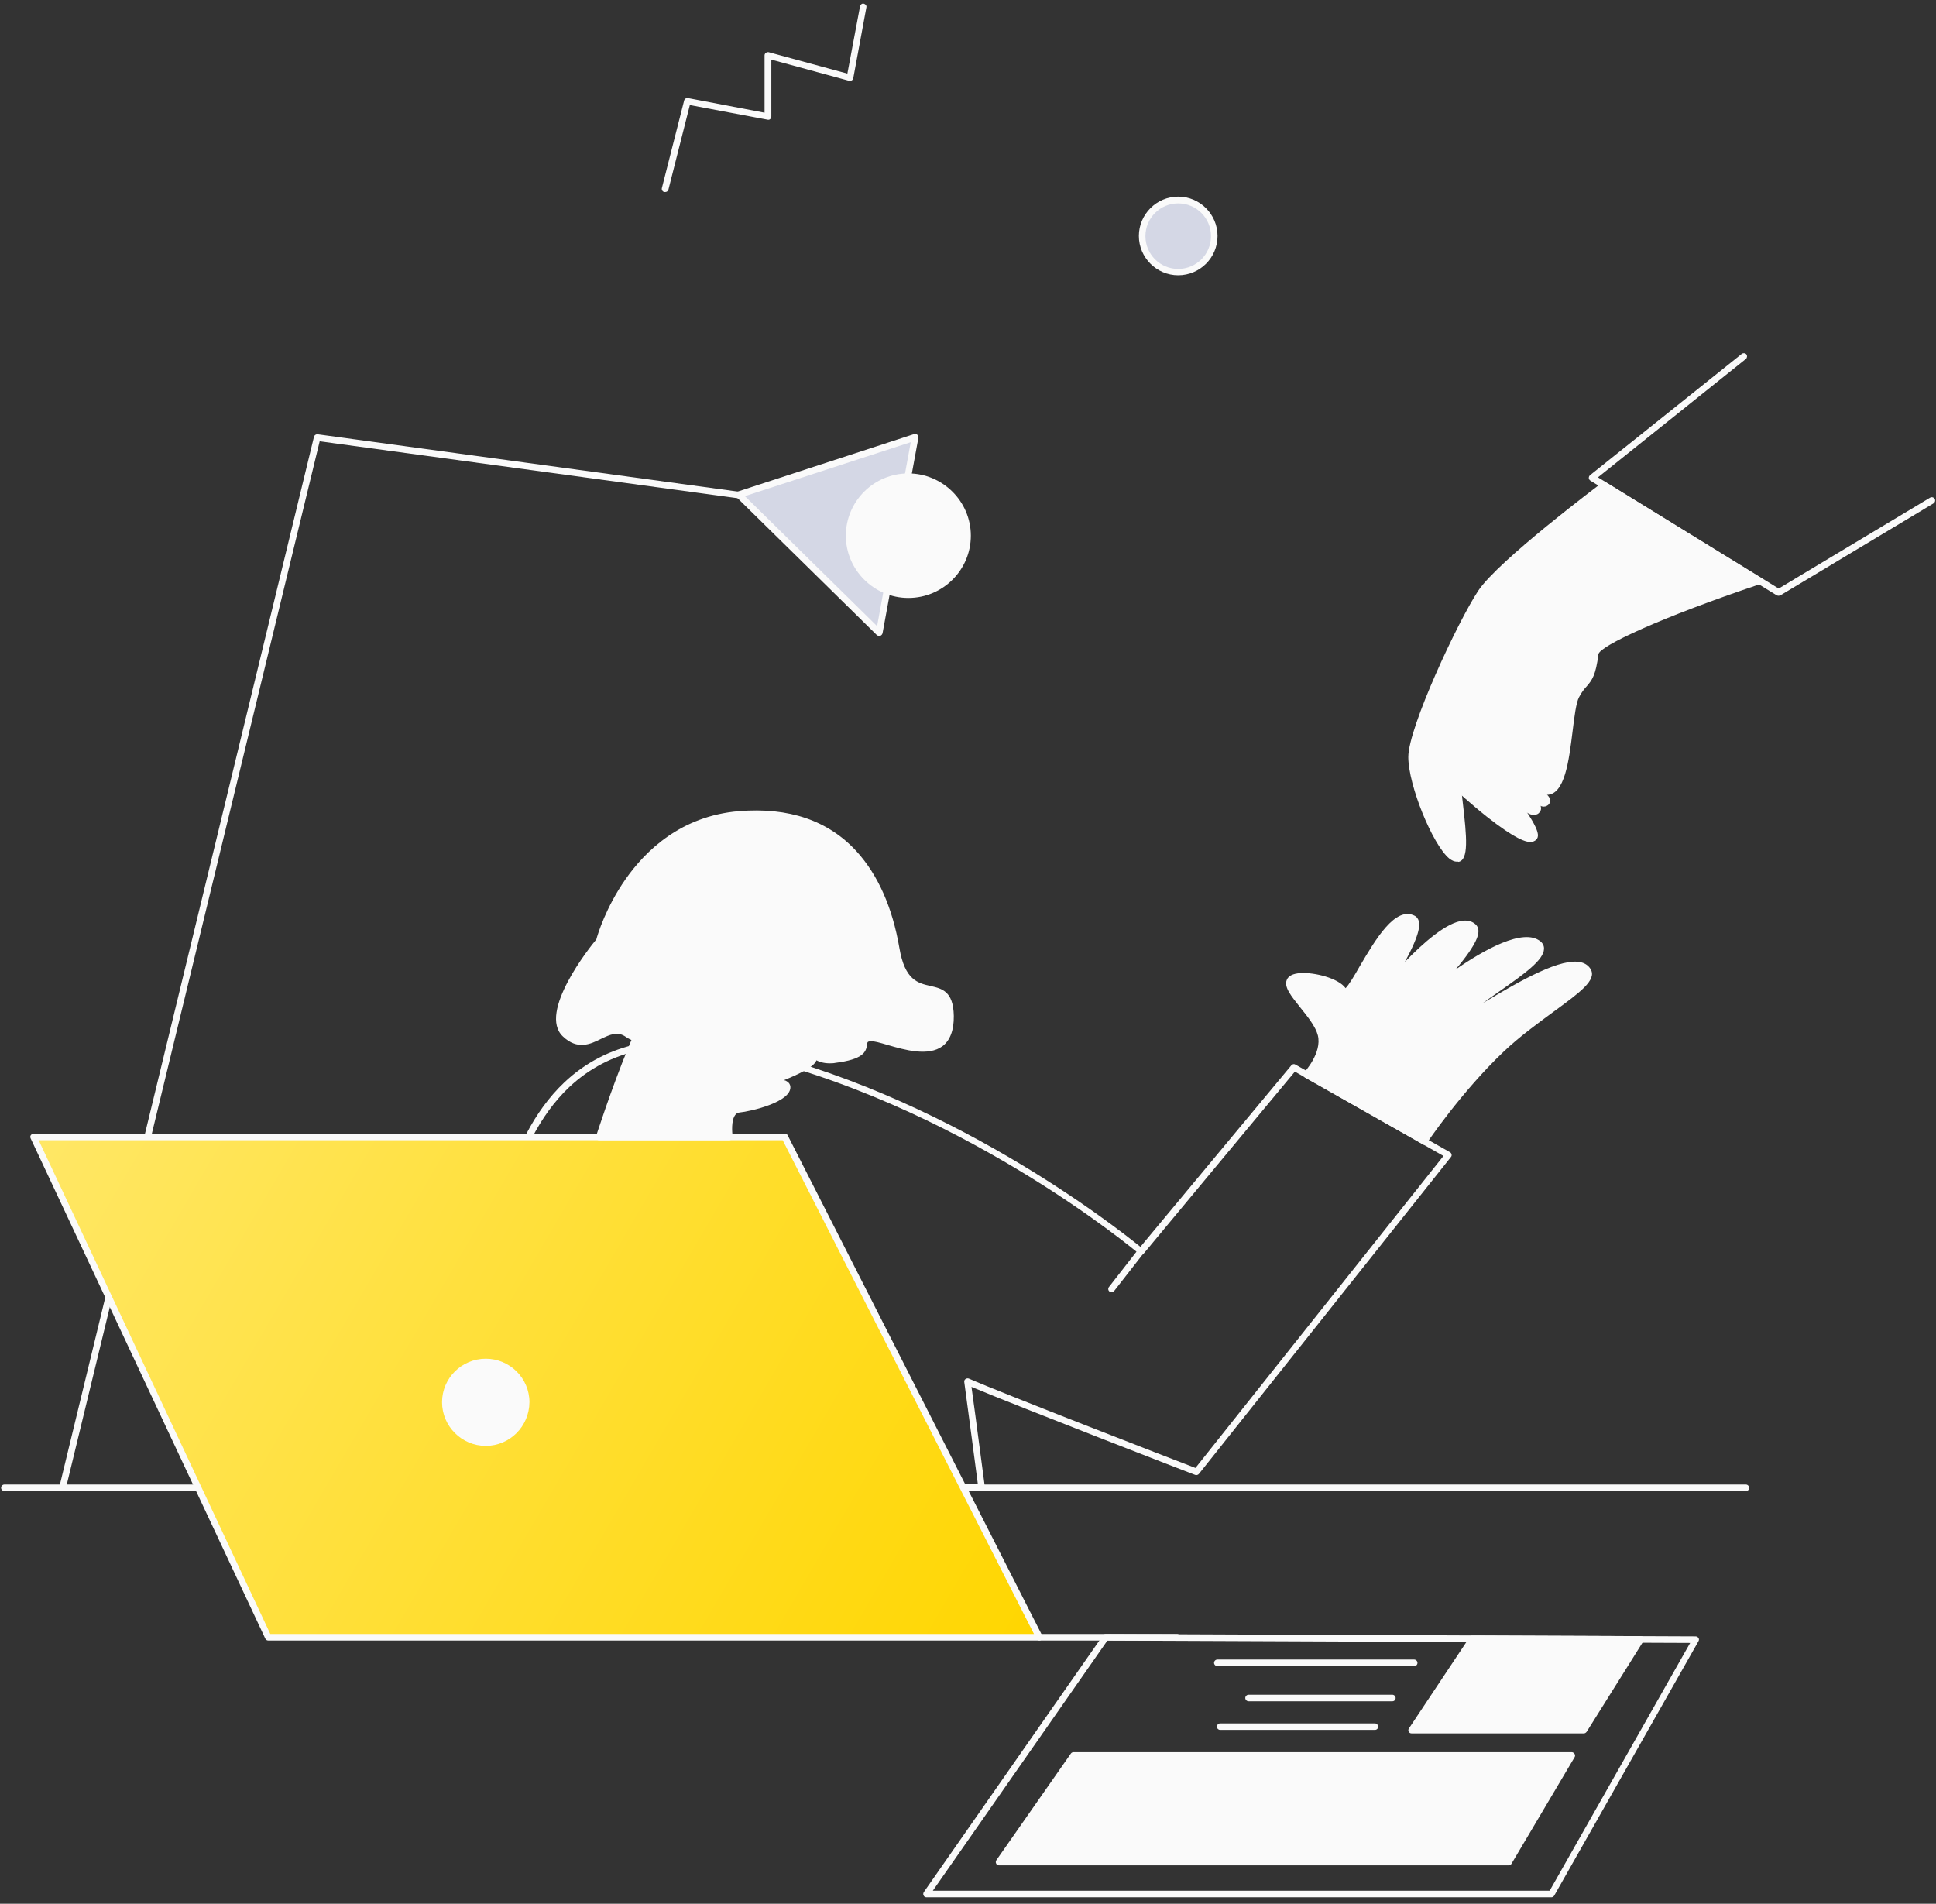 <svg width="242" height="238" viewBox="0 0 242 238" fill="none" xmlns="http://www.w3.org/2000/svg">
<rect x="0" y="0" width="242" height="238" fill="#333333" stroke="none"/>
<g clip-path="url(#clip0_545_8592)">
<path d="M7.839 186.33C7.811 186.33 7.784 186.33 7.729 186.33C7.511 186.275 7.374 186.057 7.429 185.838L39.25 54.596C39.304 54.404 39.495 54.268 39.714 54.295L92.402 61.479C92.621 61.506 92.785 61.725 92.757 61.943C92.73 62.162 92.511 62.325 92.293 62.298L39.96 55.169L8.248 186.002C8.194 186.193 8.03 186.33 7.839 186.33Z" fill="#FAFAFA"/>
<path d="M122.692 186.33H61.974C61.783 186.33 61.592 186.194 61.564 185.975C61.537 185.893 60.117 176.689 60.499 165.954C60.854 155.985 62.875 142.574 70.523 135.335C75.74 130.392 82.951 128.862 91.91 130.801C118.131 136.483 139.682 153.554 142.549 155.875L161.423 133.178C161.56 133.014 161.778 132.986 161.942 133.096L181.253 144.049C181.362 144.103 181.417 144.212 181.444 144.322C181.472 144.431 181.444 144.568 181.362 144.649L149.87 184.254C149.76 184.391 149.569 184.446 149.405 184.391C149.159 184.309 127.09 175.76 121.436 173.384C121.955 177.071 123.075 185.784 123.102 185.866C123.129 185.975 123.075 186.112 122.993 186.194C122.938 186.276 122.802 186.33 122.692 186.33ZM62.329 185.511H122.228C121.955 183.49 120.917 175.487 120.535 172.783C120.507 172.646 120.562 172.482 120.698 172.4C120.808 172.318 120.972 172.291 121.108 172.346C125.069 174.094 146.701 182.479 149.433 183.517L180.434 144.513L161.86 133.97L142.959 156.722C142.877 156.804 142.795 156.859 142.686 156.859C142.577 156.859 142.468 156.831 142.386 156.749C142.167 156.558 119.633 137.603 91.8 131.593C83.115 129.709 76.177 131.184 71.151 135.909C63.695 142.956 61.728 156.149 61.373 165.954C60.991 175.487 62.056 183.735 62.329 185.511Z" fill="#FAFAFA"/>
<path d="M94.861 129.654C100.542 129.654 105.158 125.038 105.158 119.357C105.158 113.675 100.542 109.059 94.861 109.059C89.18 109.059 84.564 113.675 84.564 119.357C84.564 125.038 89.18 129.654 94.861 129.654Z" fill="#FAFAFA"/>
<path d="M94.861 130.063C88.962 130.063 84.154 125.256 84.154 119.356C84.154 113.456 88.962 108.649 94.861 108.649C100.761 108.649 105.568 113.456 105.568 119.356C105.596 125.256 100.788 130.063 94.861 130.063ZM94.861 109.469C89.398 109.469 84.974 113.893 84.974 119.356C84.974 124.819 89.398 129.244 94.861 129.244C100.324 129.244 104.749 124.819 104.749 119.356C104.776 113.921 100.324 109.469 94.861 109.469Z" fill="#FAFAFA"/>
<path d="M74.895 117.636C74.895 117.636 67.602 126.403 70.634 129.271C73.666 132.139 75.769 127.359 78.446 129.271C81.15 131.183 85.575 128.834 85.93 127.277C86.285 125.72 85.766 116.68 87.323 116.407C88.88 116.133 90.546 117.007 92.977 115.369C95.408 113.73 99.833 109.715 101.745 111.463C103.657 113.211 105.05 119.193 102.783 122.224C100.515 125.256 98.959 133.177 104.339 132.467C109.72 131.784 106.852 130.036 108.682 129.763C110.512 129.49 118.843 134.27 118.761 126.977C118.706 121.023 113.38 126.622 111.987 118.537C110.594 110.452 105.978 100.646 92.349 101.766C78.719 102.941 74.895 117.636 74.895 117.636Z" fill="#FAFAFA"/>
<path d="M103.711 132.931C102.127 132.931 101.307 132.138 100.898 131.428C100.242 130.308 100.105 128.615 100.515 126.594C100.87 124.846 101.608 123.125 102.454 121.978C104.503 119.219 103.301 113.428 101.471 111.762C100.16 110.561 96.882 112.991 94.725 114.603C94.178 115.013 93.659 115.395 93.195 115.696C91.392 116.925 89.945 116.843 88.77 116.788C88.278 116.761 87.814 116.733 87.377 116.815C87.377 116.815 86.968 116.952 86.722 119.192C86.558 120.694 86.531 122.524 86.503 124.163C86.476 125.665 86.448 126.84 86.339 127.386C86.148 128.314 84.946 129.325 83.362 129.926C81.423 130.663 79.566 130.554 78.227 129.626C77.189 128.888 76.233 129.352 75.141 129.871C73.83 130.527 72.191 131.319 70.361 129.571C67.192 126.594 73.775 118.345 74.54 117.444C74.704 116.843 75.714 113.456 78.2 109.905C80.685 106.354 85.138 102.011 92.348 101.41C98.603 100.891 103.574 102.585 107.098 106.463C109.747 109.386 111.55 113.428 112.424 118.509C113.107 122.551 114.746 122.906 116.302 123.261C117.723 123.589 119.17 123.89 119.225 127.003C119.252 128.779 118.761 130.063 117.832 130.773C116.057 132.111 113.107 131.264 110.949 130.636C110.02 130.363 109.174 130.117 108.791 130.172C108.436 130.226 108.436 130.254 108.381 130.582C108.272 131.538 107.863 132.439 104.421 132.876C104.175 132.931 103.929 132.931 103.711 132.931ZM100.57 110.615C101.116 110.615 101.608 110.779 102.045 111.161C104.175 113.101 105.514 119.301 103.137 122.497C101.662 124.463 100.379 128.915 101.635 131.046C102.154 131.92 103.055 132.275 104.339 132.111C107.426 131.701 107.507 131.019 107.589 130.527C107.644 130.145 107.699 129.544 108.682 129.407C109.228 129.325 110.075 129.571 111.167 129.899C113.161 130.472 115.893 131.264 117.34 130.172C118.078 129.626 118.433 128.56 118.433 127.058C118.406 124.6 117.504 124.409 116.166 124.108C114.5 123.753 112.451 123.289 111.659 118.7C109.119 104.005 99.805 101.656 92.458 102.257C79.238 103.35 75.386 117.635 75.332 117.771C75.305 117.826 75.277 117.881 75.25 117.935C73.283 120.284 68.695 126.894 70.962 129.025C72.382 130.363 73.529 129.817 74.813 129.189C75.987 128.615 77.298 127.987 78.746 128.997C80.303 130.09 82.324 129.516 83.116 129.216C84.509 128.67 85.465 127.796 85.602 127.249C85.711 126.812 85.738 125.528 85.766 124.19C85.848 119.438 86.011 116.296 87.35 116.078C87.869 115.996 88.388 116.023 88.907 116.051C90.054 116.105 91.256 116.187 92.84 115.095C93.277 114.794 93.796 114.412 94.342 114.029C96.281 112.418 98.712 110.615 100.57 110.615Z" fill="#FAFAFA"/>
<path d="M218.236 186.41H0.545C0.327 186.41 0.136 186.219 0.136 186C0.136 185.782 0.327 185.591 0.545 185.591H218.236C218.455 185.591 218.646 185.782 218.646 186C218.646 186.219 218.482 186.41 218.236 186.41Z" fill="#FAFAFA"/>
<path d="M129.904 204.686H33.541L4.206 142.137H98.111L129.904 204.686Z" fill="url(#paint0_linear_545_8592)"/>
<path d="M129.905 205.095H33.542C33.378 205.095 33.241 205.013 33.159 204.849L3.824 142.301C3.77 142.164 3.77 142.028 3.852 141.918C3.933 141.809 4.07 141.727 4.207 141.727H98.111C98.275 141.727 98.412 141.809 98.466 141.946L130.287 204.494C130.342 204.631 130.342 204.767 130.26 204.904C130.178 205.013 130.068 205.095 129.905 205.095ZM33.787 204.276H129.249L97.838 142.547H4.835L33.787 204.276Z" fill="#FAFAFA"/>
<path d="M60.719 180.349C63.505 180.349 65.772 178.082 65.772 175.296C65.772 172.51 63.505 170.243 60.719 170.243C57.933 170.243 55.666 172.51 55.666 175.296C55.666 178.109 57.933 180.349 60.719 180.349Z" fill="#FAFAFA"/>
<path d="M60.719 180.758C57.714 180.758 55.256 178.3 55.256 175.296C55.256 172.291 57.714 169.86 60.719 169.86C63.723 169.86 66.181 172.291 66.181 175.296C66.154 178.327 63.723 180.758 60.719 180.758ZM60.719 170.68C58.151 170.68 56.075 172.755 56.075 175.296C56.075 177.836 58.151 179.939 60.719 179.939C63.286 179.939 65.362 177.863 65.362 175.296C65.335 172.755 63.259 170.68 60.719 170.68Z" fill="#FAFAFA"/>
<path d="M147.139 205.094H129.931C129.713 205.094 129.521 204.902 129.521 204.684C129.521 204.465 129.713 204.274 129.931 204.274H147.139C147.357 204.274 147.549 204.465 147.549 204.684C147.549 204.902 147.357 205.094 147.139 205.094Z" fill="#FAFAFA"/>
<path d="M92.349 61.835L109.911 79.097L114.391 54.678L92.349 61.835Z" fill="#D4D7E5"/>
<path d="M109.911 79.508C109.802 79.508 109.693 79.454 109.611 79.399L92.048 62.137C91.939 62.027 91.911 61.891 91.939 61.754C91.966 61.618 92.075 61.508 92.212 61.454L114.254 54.27C114.39 54.216 114.554 54.243 114.664 54.352C114.773 54.434 114.828 54.598 114.8 54.735L110.321 79.153C110.293 79.29 110.184 79.426 110.048 79.481C110.02 79.508 109.966 79.508 109.911 79.508ZM93.113 62.027L109.638 78.279L113.844 55.281L93.113 62.027Z" fill="#FAFAFA"/>
<path d="M113.543 74.344C117.612 74.344 120.945 71.039 120.945 66.969C120.945 62.899 117.64 59.594 113.543 59.594C109.446 59.594 106.141 62.899 106.141 66.969C106.168 71.039 109.473 74.344 113.543 74.344Z" fill="#FAFAFA"/>
<path d="M113.543 74.753C109.255 74.753 105.731 71.257 105.731 66.969C105.731 62.681 109.228 59.184 113.543 59.184C117.831 59.184 121.355 62.681 121.355 66.969C121.355 71.257 117.859 74.753 113.543 74.753ZM113.543 60.004C109.692 60.004 106.551 63.145 106.551 66.969C106.551 70.82 109.692 73.934 113.543 73.934C117.394 73.934 120.536 70.793 120.536 66.969C120.536 63.117 117.394 60.004 113.543 60.004Z" fill="#FAFAFA"/>
<path d="M83.142 24.007C83.115 24.007 83.088 24.007 83.033 24.007C82.815 23.952 82.678 23.734 82.733 23.515L85.519 12.562C85.573 12.344 85.792 12.235 85.983 12.262L95.57 14.092V6.936C95.57 6.799 95.625 6.69 95.734 6.608C95.843 6.526 95.98 6.499 96.089 6.526L105.922 9.203L107.506 0.79C107.561 0.572 107.752 0.408 107.971 0.462C108.189 0.517 108.353 0.708 108.298 0.927L106.66 9.776C106.632 9.886 106.578 9.995 106.468 10.05C106.359 10.104 106.25 10.132 106.141 10.104L96.417 7.455V14.556C96.417 14.666 96.362 14.802 96.28 14.884C96.198 14.966 96.062 14.993 95.953 14.966L86.229 13.136L83.552 23.706C83.498 23.898 83.334 24.007 83.142 24.007Z" fill="#FAFAFA"/>
<path d="M147.275 34.003C149.761 34.003 151.782 31.981 151.782 29.496C151.782 27.01 149.761 24.989 147.275 24.989C144.79 24.989 142.769 27.01 142.769 29.496C142.796 32.009 144.79 34.003 147.275 34.003Z" fill="#D4D7E5"/>
<path d="M147.276 34.412C144.572 34.412 142.359 32.199 142.359 29.495C142.359 26.791 144.572 24.579 147.276 24.579C149.98 24.579 152.192 26.791 152.192 29.495C152.192 32.227 149.98 34.412 147.276 34.412ZM147.276 25.426C145.009 25.426 143.179 27.256 143.179 29.523C143.179 31.79 145.009 33.62 147.276 33.62C149.543 33.62 151.373 31.79 151.373 29.523C151.373 27.256 149.543 25.426 147.276 25.426Z" fill="#FAFAFA"/>
<path d="M74.894 142.14C74.894 142.14 82.023 119.852 85.847 120.316C89.671 120.781 87.24 126.326 87.24 126.326C87.24 126.326 102.727 120.999 103.683 124.468C104.421 127.063 93.413 129.958 93.413 129.958C93.413 129.958 103.137 127.309 103.328 129.166C103.547 131.324 94.915 132.526 93.495 133.345C93.495 133.345 101.252 130.75 101.662 132.143C102.044 133.509 93.14 136.295 93.14 136.295C93.14 136.295 98.221 134.492 98.357 135.831C98.494 137.224 94.096 138.48 92.348 138.644C90.6 138.808 91.119 142.113 91.119 142.113H74.894V142.14Z" fill="#FAFAFA"/>
<path d="M91.146 142.549H74.894C74.758 142.549 74.648 142.495 74.566 142.385C74.484 142.276 74.457 142.14 74.512 142.03C74.539 141.976 76.314 136.376 78.554 130.914C82.706 120.78 84.727 119.77 85.902 119.906C86.885 120.015 87.595 120.452 88.005 121.19C88.77 122.528 88.305 124.549 87.923 125.697C90.791 124.768 100.323 121.845 103.191 123.348C103.656 123.594 103.956 123.949 104.093 124.386C104.202 124.768 104.147 125.15 103.929 125.533C103.382 126.516 101.744 127.445 99.914 128.237C101.416 128.073 102.727 128.073 103.328 128.483C103.628 128.701 103.738 128.974 103.738 129.166C103.847 130.122 102.891 130.832 101.307 131.46C101.416 131.487 101.525 131.515 101.634 131.569C101.908 131.733 102.017 131.924 102.071 132.088C102.235 132.689 101.853 133.481 98.002 135.038C98.165 135.065 98.275 135.12 98.384 135.202C98.63 135.338 98.766 135.584 98.794 135.83C98.985 137.769 93.823 138.944 92.43 139.08C92.211 139.108 92.047 139.19 91.911 139.381C91.392 140.036 91.501 141.566 91.583 142.085C91.61 142.194 91.556 142.331 91.501 142.413C91.364 142.495 91.255 142.549 91.146 142.549ZM75.441 141.73H90.682C90.627 140.992 90.6 139.654 91.228 138.862C91.501 138.507 91.883 138.288 92.32 138.261C95.188 137.961 98.002 136.54 97.947 135.885C97.756 135.612 96.199 135.775 94.287 136.376C93.686 136.595 93.276 136.704 93.276 136.704C93.058 136.759 92.839 136.649 92.757 136.431C92.675 136.212 92.812 135.994 93.003 135.912C93.194 135.83 93.632 135.694 94.15 135.53C97.947 134.273 101.061 132.826 101.252 132.225C100.87 131.842 97.674 132.361 93.632 133.7C93.44 133.754 93.222 133.672 93.14 133.481C93.058 133.29 93.112 133.071 93.304 132.962C93.795 132.662 94.942 132.361 96.39 132.006C98.712 131.405 103.027 130.285 102.918 129.166C102.918 129.138 102.918 129.111 102.864 129.084C102.345 128.729 99.504 128.728 94.014 130.203C93.795 130.258 93.632 130.313 93.522 130.34C93.304 130.395 93.085 130.258 93.031 130.04C92.976 129.821 93.112 129.603 93.331 129.548C93.44 129.521 93.577 129.493 93.741 129.439C96.39 128.701 102.263 126.789 103.219 125.096C103.328 124.905 103.355 124.741 103.328 124.577C103.273 124.358 103.109 124.167 102.836 124.031C100.323 122.719 90.846 125.505 87.404 126.68C87.24 126.735 87.076 126.68 86.967 126.571C86.858 126.461 86.83 126.27 86.885 126.134C86.885 126.106 88.196 123.102 87.322 121.545C87.049 121.053 86.557 120.753 85.82 120.671C85.192 120.589 83.307 121.463 79.346 131.159C77.489 135.666 75.96 140.2 75.441 141.73Z" fill="#FAFAFA"/>
<path d="M138.944 161.557C138.862 161.557 138.78 161.529 138.699 161.475C138.507 161.338 138.48 161.065 138.617 160.901L142.277 156.203C142.413 156.012 142.686 155.985 142.85 156.121C143.041 156.258 143.069 156.531 142.932 156.695L139.272 161.393C139.19 161.502 139.081 161.557 138.944 161.557Z" fill="#FAFAFA"/>
<path d="M163.309 134.323C163.309 134.323 165.712 131.783 165.111 129.352C164.51 126.921 160.687 123.972 161.205 122.66C161.724 121.349 167.051 122.333 167.897 123.917C168.771 125.474 173.251 113.101 176.61 114.903C178.331 115.805 172.841 123.972 172.841 123.972C172.841 123.972 181.363 113.401 184.149 115.941C185.624 117.28 178.495 124.327 178.495 124.327C178.495 124.327 189.175 115.532 192.234 118.072C194.556 119.984 182.592 125.802 183.603 126.867C183.903 127.195 196.522 118.099 198.434 121.486C199.417 123.207 192.698 126.484 187.673 131.237C182.21 136.427 178.003 142.736 178.003 142.736L163.309 134.323Z" fill="#FAFAFA"/>
<path d="M178.059 143.121C177.977 143.121 177.922 143.093 177.868 143.066L163.118 134.708C163.009 134.653 162.927 134.544 162.927 134.407C162.9 134.271 162.954 134.162 163.036 134.052C163.063 134.025 165.276 131.621 164.73 129.436C164.456 128.344 163.446 127.087 162.545 125.967C161.397 124.52 160.469 123.4 160.851 122.499C161.042 122.007 161.616 121.707 162.572 121.652C164.293 121.543 167.297 122.28 168.198 123.537C168.581 123.181 169.346 121.898 169.947 120.833C171.94 117.446 174.426 113.212 176.857 114.496C177.021 114.578 177.267 114.796 177.349 115.179C177.431 115.506 177.676 116.49 175.601 120.259C177.84 117.937 180.845 115.26 182.921 115.097C183.549 115.042 184.068 115.206 184.477 115.588C184.614 115.725 184.805 115.971 184.805 116.38C184.805 116.735 184.833 117.801 181.937 121.215C185.433 118.784 190.432 115.943 192.562 117.691C192.863 117.937 193.027 118.292 192.999 118.647C192.945 120.013 190.623 121.707 187.373 123.974C186.717 124.438 185.952 124.957 185.297 125.449C185.406 125.367 185.543 125.312 185.652 125.23C190.159 122.526 195.212 119.658 197.67 120.314C198.189 120.45 198.599 120.751 198.845 121.188C199.609 122.526 197.479 124.083 194.228 126.459C192.262 127.907 189.995 129.546 188.001 131.43C182.62 136.538 178.441 142.793 178.386 142.847C178.332 143.039 178.195 143.121 178.059 143.121ZM163.965 134.216L177.949 142.137C178.878 140.799 182.702 135.391 187.455 130.884C189.503 128.945 191.77 127.306 193.764 125.831C196.113 124.11 198.544 122.335 198.134 121.625C197.998 121.379 197.779 121.215 197.452 121.133C195.103 120.532 188.984 124.192 186.062 125.967C183.849 127.306 183.658 127.415 183.358 127.087C183.221 126.951 183.166 126.76 183.194 126.568C183.276 125.858 184.505 124.957 186.908 123.318C189.121 121.788 192.125 119.685 192.18 118.647C192.18 118.565 192.18 118.456 192.016 118.347C190.924 117.446 188.247 118.238 184.477 120.559C181.473 122.417 178.824 124.602 178.796 124.602C178.632 124.738 178.387 124.711 178.223 124.547C178.086 124.383 178.086 124.137 178.25 123.974C180.49 121.761 184.013 117.773 183.986 116.38C183.986 116.244 183.931 116.189 183.931 116.189C183.685 115.971 183.385 115.889 183.003 115.916C180.298 116.135 175.027 121.952 173.224 124.192C173.088 124.356 172.842 124.383 172.651 124.274C172.487 124.137 172.432 123.892 172.541 123.728C174.262 121.188 176.884 116.654 176.556 115.397C176.529 115.288 176.475 115.26 176.475 115.26C174.754 114.359 172.296 118.511 170.657 121.27C169.318 123.537 168.772 124.438 168.117 124.438C167.898 124.438 167.707 124.301 167.57 124.083C167.079 123.209 164.429 122.335 162.599 122.444C161.971 122.471 161.643 122.635 161.589 122.772C161.397 123.236 162.381 124.438 163.173 125.421C164.129 126.596 165.194 127.961 165.522 129.218C166.041 131.321 164.62 133.397 163.965 134.216Z" fill="#FAFAFA"/>
<path d="M182.238 98.466C182.238 98.466 190.705 106.278 191.825 104.612C192.562 103.519 185.297 94.997 183.713 91.829C182.538 93.522 181.528 93.932 182.238 98.466Z" fill="#FAFAFA"/>
<path d="M191.279 105.266C190.76 105.266 189.476 104.966 185.816 102.071C183.795 100.459 181.992 98.793 181.965 98.766C181.91 98.711 181.855 98.629 181.828 98.52C181.2 94.477 181.91 93.549 182.893 92.265C183.057 92.046 183.221 91.855 183.385 91.609C183.467 91.5 183.604 91.418 183.74 91.445C183.877 91.445 184.013 91.555 184.068 91.664C184.696 92.92 186.308 95.133 187.864 97.291C191.333 102.043 192.672 104.064 192.125 104.857C192.016 105.02 191.798 105.212 191.415 105.266C191.415 105.239 191.333 105.266 191.279 105.266ZM182.62 98.247C185.352 100.759 190.05 104.583 191.361 104.42C191.415 104.42 191.443 104.392 191.47 104.392C191.525 103.655 188.957 100.104 187.236 97.755C185.816 95.788 184.45 93.931 183.685 92.593C183.631 92.647 183.604 92.702 183.549 92.757C182.648 93.904 182.074 94.668 182.62 98.247Z" fill="#FAFAFA"/>
<path d="M183.712 91.826C183.712 91.826 190.622 103.106 192.206 101.249C192.917 100.429 186.361 93.683 186.634 88.876C185.187 90.159 183.712 91.826 183.712 91.826Z" fill="#FAFAFA"/>
<path d="M191.742 101.876C191.715 101.876 191.687 101.876 191.66 101.876C191.278 101.848 190.103 101.739 186.552 96.823C184.832 94.446 183.384 92.07 183.357 92.043C183.275 91.879 183.275 91.688 183.411 91.551C183.466 91.469 184.914 89.858 186.361 88.574C186.498 88.464 186.662 88.437 186.798 88.519C186.935 88.601 187.044 88.738 187.017 88.901C186.853 91.769 189.338 95.511 190.977 97.997C192.316 100.018 192.944 100.947 192.479 101.493C192.316 101.766 192.042 101.876 191.742 101.876ZM184.231 91.879C186.443 95.484 190.322 100.947 191.742 101.056C191.797 101.056 191.824 101.056 191.851 101.029C191.797 100.646 191.032 99.499 190.349 98.461C188.71 96.003 186.525 92.725 186.252 89.775C185.378 90.622 184.586 91.496 184.231 91.879Z" fill="#FAFAFA"/>
<path d="M190.895 91.657C190.949 99.605 193.927 99.469 193.298 100.261C192.452 101.299 189.775 96.983 188.191 94.115C186.634 91.247 186.77 90.619 186.634 88.898C186.634 88.898 188.983 87.096 189.884 88.188C190.458 88.844 190.895 89.936 190.895 91.657Z" fill="#FAFAFA"/>
<path d="M192.971 100.837C192.944 100.837 192.917 100.837 192.889 100.837C192.179 100.783 190.704 99.581 187.836 94.309C186.416 91.687 186.361 90.868 186.252 89.475C186.252 89.311 186.225 89.12 186.225 88.928C186.225 88.792 186.279 88.655 186.389 88.573C186.662 88.355 189.093 86.552 190.212 87.918C190.923 88.764 191.305 90.048 191.305 91.687C191.36 97.068 192.698 98.57 193.354 99.308C193.627 99.608 194.009 100.045 193.599 100.564C193.435 100.728 193.217 100.837 192.971 100.837ZM187.044 89.092C187.044 89.201 187.071 89.311 187.071 89.42C187.153 90.731 187.208 91.469 188.546 93.927C190.813 98.079 192.425 99.936 192.917 100.018C192.862 99.963 192.807 99.881 192.753 99.826C192.042 99.034 190.54 97.368 190.486 91.687C190.486 90.239 190.158 89.147 189.584 88.464C189.12 87.89 187.782 88.573 187.044 89.092Z" fill="#FAFAFA"/>
<path d="M222.307 74.479C222.225 74.479 222.17 74.451 222.088 74.424L198.79 60.084C198.681 60.002 198.599 59.893 198.599 59.757C198.599 59.62 198.653 59.484 198.763 59.402L217.718 44.242C217.909 44.106 218.155 44.133 218.292 44.297C218.428 44.461 218.401 44.734 218.237 44.871L199.746 59.675L222.334 73.578L241.263 62.215C241.454 62.106 241.7 62.16 241.836 62.352C241.946 62.543 241.891 62.788 241.7 62.925L222.553 74.424C222.471 74.451 222.389 74.479 222.307 74.479Z" fill="#FAFAFA"/>
<path d="M200.51 60.661C200.51 60.661 187.645 70.275 185.105 74.072C182.592 77.869 176.419 91.088 176.419 94.612C176.419 98.545 180.407 107.668 182.182 107.285C183.958 106.903 181.308 96.169 182.182 94.148C183.056 92.126 187.235 87.155 189.502 87.947C191.769 88.739 190.13 98.627 193.162 98.927C196.194 99.228 195.812 89.122 196.959 86.964C198.106 84.806 198.844 85.708 199.363 81.747C199.663 79.425 219.902 72.624 219.902 72.624L200.51 60.661Z" fill="#FAFAFA"/>
<path d="M182.101 107.722C181.8 107.722 181.5 107.585 181.172 107.34C179.069 105.619 176.037 98.162 176.037 94.639C176.037 90.979 182.183 77.786 184.778 73.853C187.318 70.056 199.745 60.742 200.264 60.333C200.401 60.223 200.592 60.223 200.729 60.305L220.149 72.269C220.285 72.351 220.367 72.514 220.34 72.651C220.313 72.815 220.203 72.951 220.067 73.006C207.53 77.213 199.909 80.791 199.8 81.801C199.472 84.423 199.008 85.024 198.325 85.816C198.025 86.144 197.724 86.499 197.369 87.182C197.014 87.865 196.796 89.586 196.577 91.388C196.113 95.13 195.594 99.364 193.354 99.364C193.299 99.364 193.245 99.364 193.163 99.364C191.196 99.173 190.896 96.086 190.623 93.082C190.431 91.006 190.213 88.657 189.421 88.384C188.601 88.111 187.236 88.821 185.652 90.35C184.204 91.771 183.002 93.492 182.592 94.365C182.237 95.158 182.565 97.862 182.838 100.265C183.357 104.717 183.603 107.476 182.319 107.749C182.237 107.695 182.183 107.722 182.101 107.722ZM200.538 61.152C198.817 62.436 187.727 70.876 185.46 74.29C184.204 76.174 182.046 80.408 180.216 84.587C178.086 89.449 176.857 93.082 176.857 94.611C176.857 98.053 179.943 105.264 181.691 106.684C181.91 106.848 182.046 106.903 182.128 106.903C182.128 106.903 182.456 106.739 182.429 104.963C182.401 103.68 182.21 101.959 182.019 100.293C181.691 97.425 181.418 94.966 181.855 93.983C182.756 91.935 187.045 86.636 189.694 87.537C191.005 87.974 191.196 90.296 191.469 92.945C191.715 95.485 191.988 98.353 193.272 98.49C194.856 98.654 195.375 94.365 195.785 91.252C196.031 89.285 196.249 87.564 196.659 86.772C197.069 86.007 197.424 85.598 197.752 85.243C198.298 84.642 198.708 84.177 199.035 81.692C199.09 81.173 199.254 79.999 209.688 75.929C213.539 74.427 217.39 73.088 219.056 72.514L200.538 61.152Z" fill="#FAFAFA"/>
<path d="M193.927 237.187H115.81C115.646 237.187 115.509 237.105 115.455 236.969C115.373 236.832 115.4 236.668 115.482 236.532L137.879 204.438C137.961 204.329 138.071 204.274 138.207 204.274L211.954 204.575C212.091 204.575 212.227 204.657 212.309 204.766C212.391 204.902 212.391 205.039 212.309 205.176L194.282 236.969C194.2 237.105 194.064 237.187 193.927 237.187ZM116.602 236.368H193.709L211.271 205.394L138.426 205.094L116.602 236.368Z" fill="#FAFAFA"/>
<path d="M184.04 204.876L176.447 216.293H197.971L205.072 204.958L184.04 204.876Z" fill="#FAFAFA"/>
<path d="M197.971 216.702H176.448C176.284 216.702 176.147 216.62 176.092 216.484C176.011 216.347 176.038 216.183 176.12 216.074L183.713 204.657C183.795 204.548 183.904 204.466 184.041 204.466L205.072 204.548C205.209 204.548 205.345 204.629 205.427 204.766C205.509 204.903 205.482 205.066 205.427 205.176L198.326 216.511C198.217 216.647 198.107 216.702 197.971 216.702ZM177.212 215.883H197.725L204.308 205.367L184.232 205.285L177.212 215.883Z" fill="#FAFAFA"/>
<path d="M176.774 208.291H152.165C151.946 208.291 151.755 208.1 151.755 207.881C151.755 207.663 151.946 207.471 152.165 207.471H176.774C176.993 207.471 177.184 207.663 177.184 207.881C177.184 208.1 177.02 208.291 176.774 208.291Z" fill="#FAFAFA"/>
<path d="M174.043 212.687H156.071C155.852 212.687 155.661 212.496 155.661 212.278C155.661 212.059 155.852 211.868 156.071 211.868H174.043C174.262 211.868 174.453 212.059 174.453 212.278C174.453 212.496 174.289 212.687 174.043 212.687Z" fill="#FAFAFA"/>
<path d="M171.858 216.267H152.52C152.302 216.267 152.11 216.076 152.11 215.858C152.11 215.639 152.302 215.448 152.52 215.448H171.858C172.077 215.448 172.268 215.639 172.268 215.858C172.268 216.076 172.104 216.267 171.858 216.267Z" fill="#FAFAFA"/>
<path d="M188.601 232.791H124.878L134.192 219.462H196.467L188.601 232.791Z" fill="#FAFAFA"/>
<path d="M188.601 233.2H124.878C124.714 233.2 124.578 233.118 124.523 232.982C124.441 232.845 124.468 232.681 124.55 232.545L133.864 219.215C133.946 219.106 134.056 219.052 134.192 219.052H196.468C196.604 219.052 196.741 219.133 196.823 219.27C196.905 219.407 196.905 219.543 196.823 219.68L188.929 233.009C188.874 233.118 188.738 233.2 188.601 233.2ZM125.67 232.381H188.355L195.757 219.871H134.438L125.67 232.381Z" fill="#FAFAFA"/>
</g>
<defs>
<linearGradient id="paint0_linear_545_8592" x1="129.904" y1="204.686" x2="8.857" y2="134.156" gradientUnits="userSpaceOnUse">
<stop stop-color="#FFD600"/>
<stop offset="1" stop-color="#FFE766"/>
</linearGradient>
<clipPath id="clip0_545_8592">
<rect width="242" height="237.255" fill="white" transform="translate(0 0.452)"/>
</clipPath>
</defs>
</svg>
